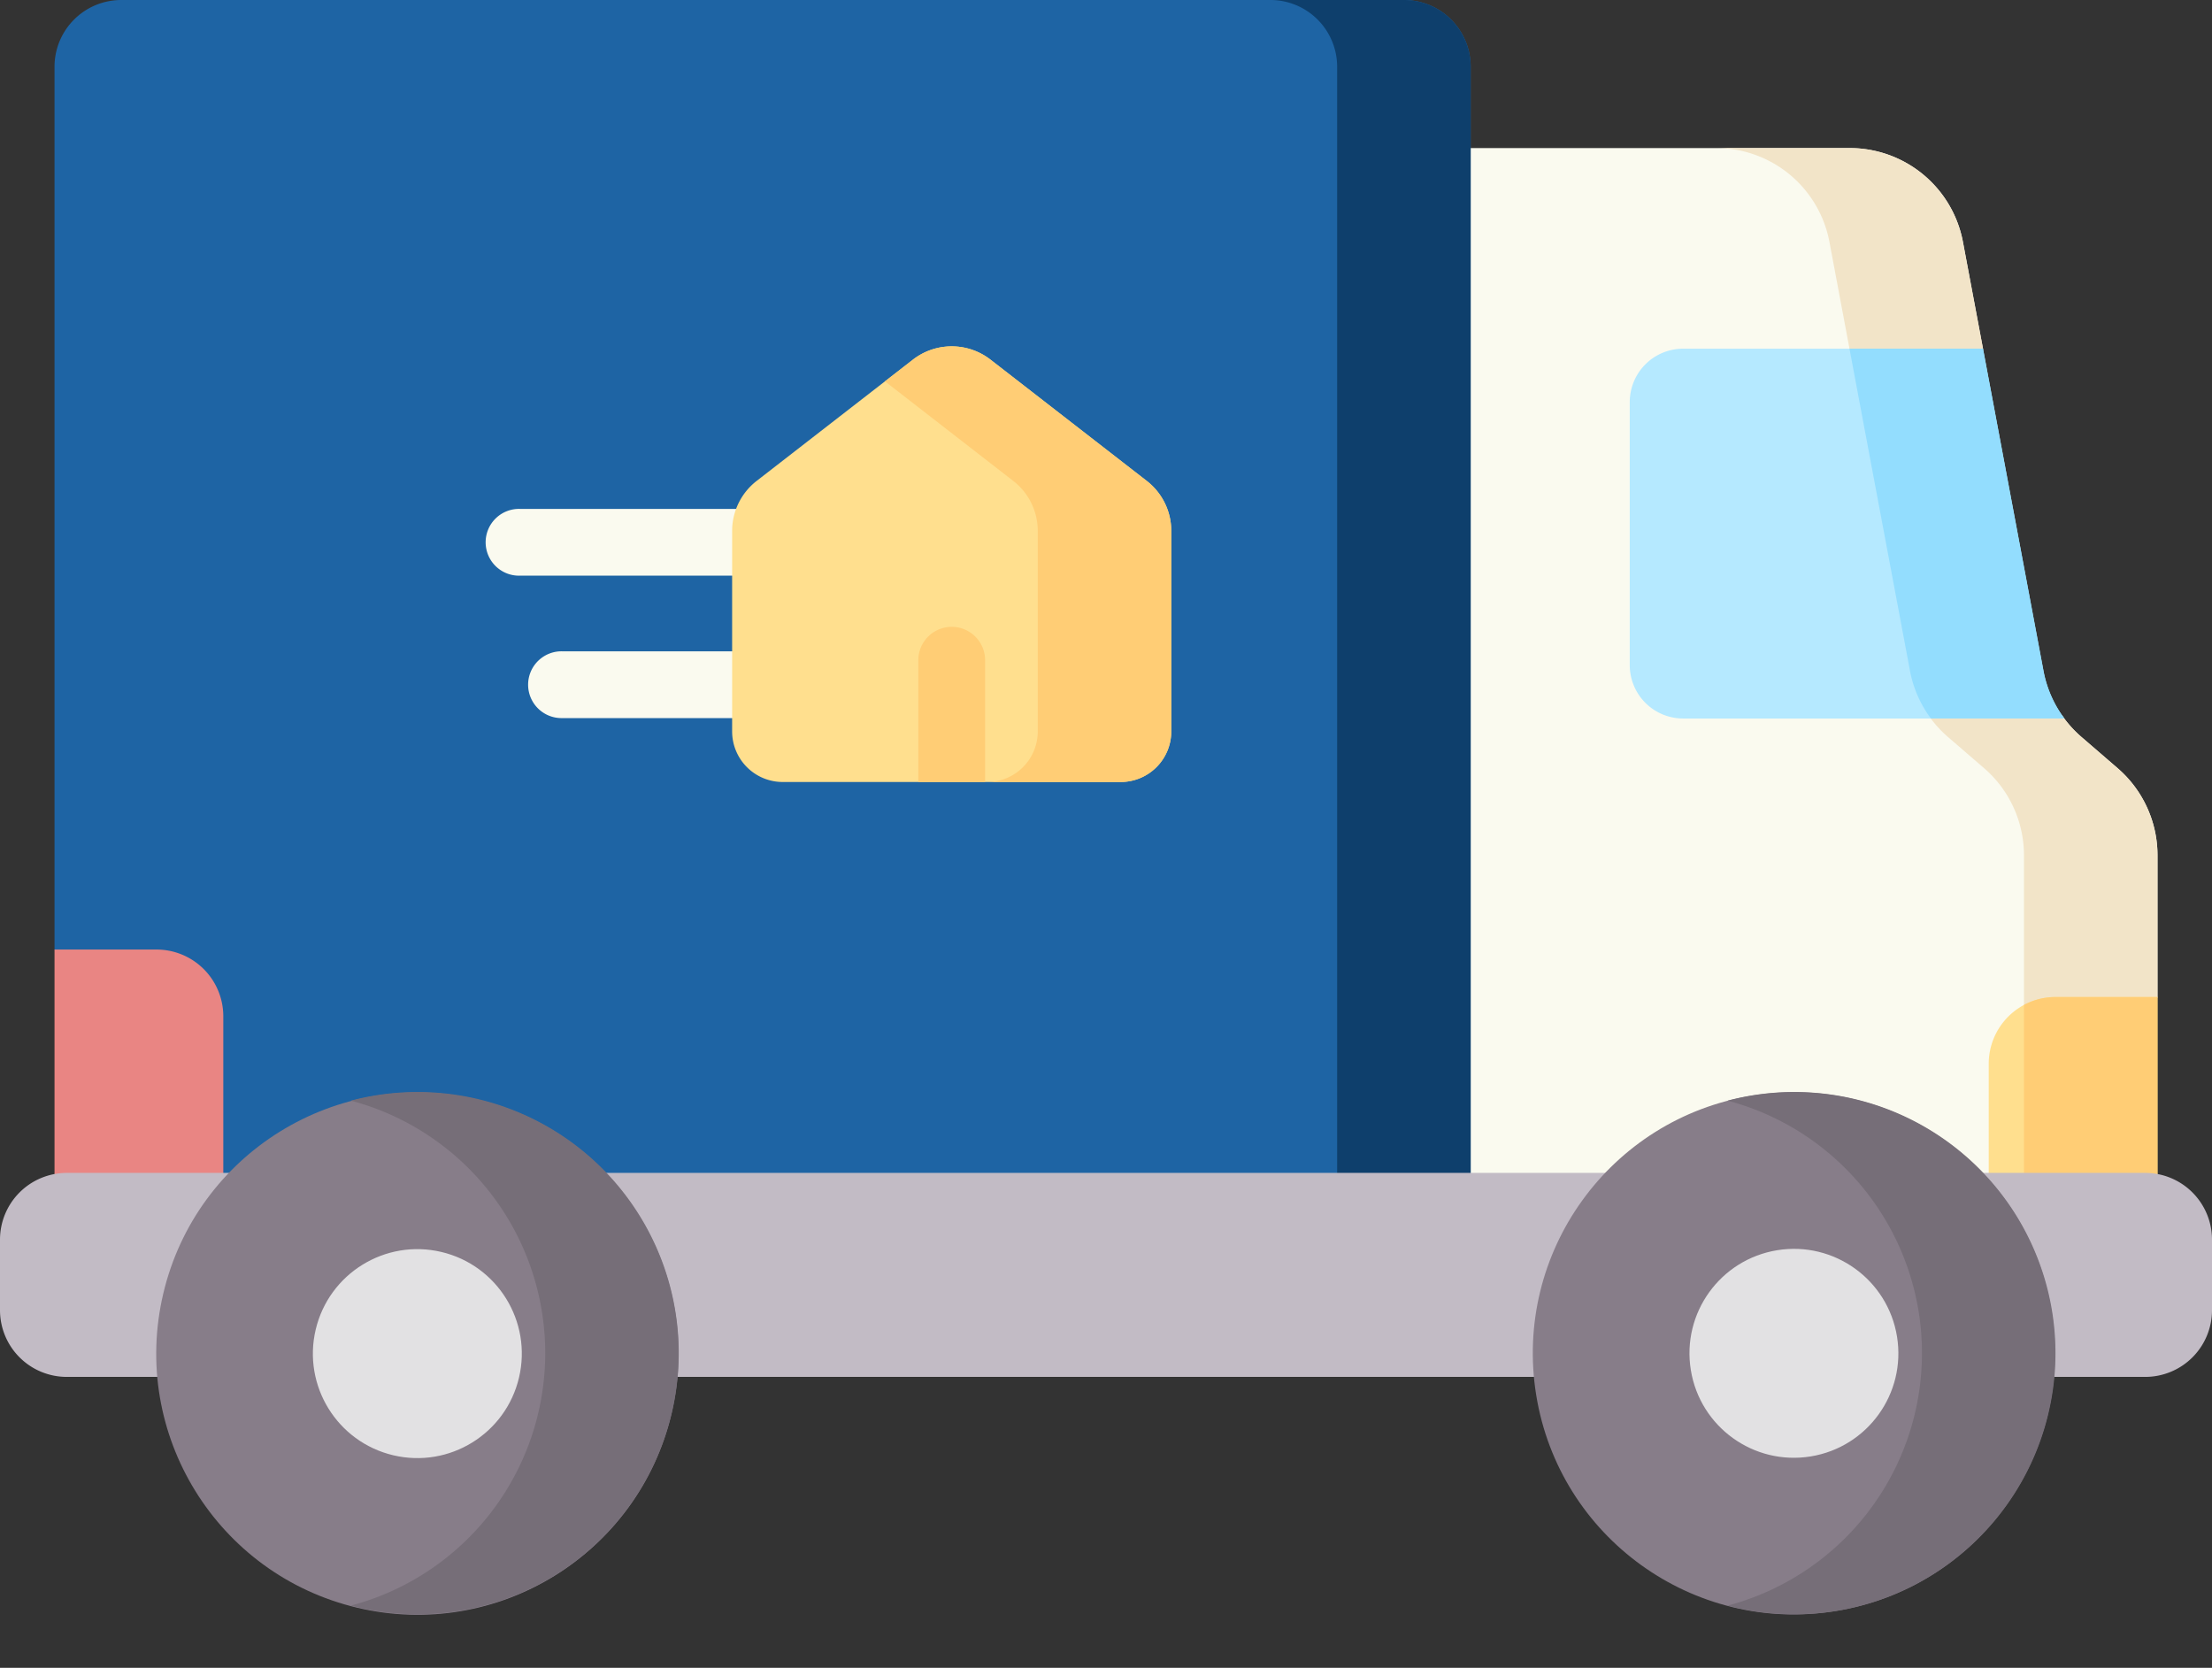 <svg id="moving-truck" xmlns="http://www.w3.org/2000/svg" width="80.089" height="60.38" viewBox="0 0 80.089 60.38">
  <rect x="0" y="0" width="80.089" height="60.38" fill="#333333" stroke="none"/>
  <g id="Group_270" data-name="Group 270" transform="translate(52.558 5.363)">
    <path id="Path_4631" data-name="Path 4631" d="M349.362,138.76l2.349-7.58v-5.132a4.167,4.167,0,0,0-1.445-3.155l-1.306-1.127a4.166,4.166,0,0,1-.622-.668c-.375-.5-4.377-5.292-4.377-5.292l1.432-8.1-.726-3.862a4.168,4.168,0,0,0-4.1-3.4H326.153V138.76h23.209Z" transform="translate(-326.153 -100.446)" fill="#fafaef"/>
    <path id="Path_4632" data-name="Path 4632" d="M389.726,103.845l2.919,15.535a4.167,4.167,0,0,0,1.373,2.386l1.306,1.127a4.168,4.168,0,0,1,1.445,3.155v12.713h1.141l3.693-7.58v-5.132a4.168,4.168,0,0,0-1.445-3.155l-1.306-1.127a4.163,4.163,0,0,1-.622-.668c-.376-.5-4.377-5.292-4.377-5.292l1.432-8.1-.726-3.862a4.168,4.168,0,0,0-4.1-3.4H385.63A4.168,4.168,0,0,1,389.726,103.845Z" transform="translate(-376.046 -100.447)" fill="#f2e4c8"/>
  </g>
  <path id="Path_4633" data-name="Path 4633" d="M63.521,110.844V69.584A2.417,2.417,0,0,0,61.1,67.167H14.664a2.417,2.417,0,0,0-2.417,2.417v31.96l3.643,9.3Z" transform="translate(-10.273 -67.167)" fill="#1e64a4"/>
  <path id="Path_4634" data-name="Path 4634" d="M287.847,69.584v41.26h4.834V69.584a2.417,2.417,0,0,0-2.417-2.417H285.43A2.417,2.417,0,0,1,287.847,69.584Z" transform="translate(-239.434 -67.167)" fill="#0e3f6c"/>
  <g id="Group_271" data-name="Group 271" transform="translate(59.005 12.623)">
    <path id="Path_4635" data-name="Path 4635" d="M368.1,158.888H381.9a4.166,4.166,0,0,1-.754-1.715L378.957,145.5H368.1a1.933,1.933,0,0,0-1.933,1.933v9.522A1.933,1.933,0,0,0,368.1,158.888Z" transform="translate(-366.164 -145.499)" fill="#b5e9ff"/>
    <path id="Path_4636" data-name="Path 4636" d="M422.579,157.173,420.385,145.5h-4.834l2.193,11.673a4.166,4.166,0,0,0,.755,1.715h4.834A4.167,4.167,0,0,1,422.579,157.173Z" transform="translate(-407.593 -145.5)" fill="#93ddfe"/>
  </g>
  <path id="Path_4637" data-name="Path 4637" d="M452.944,298.747v-7.58H449.25a2.417,2.417,0,0,0-2.417,2.417v5.163Z" transform="translate(-374.828 -255.071)" fill="#ffdf8e"/>
  <path id="Path_4638" data-name="Path 4638" d="M455.894,291.167a2.4,2.4,0,0,0-1.141.286v7.294h4.834v-7.58h-3.693Z" transform="translate(-381.472 -255.071)" fill="#ffcd75"/>
  <path id="Path_4639" data-name="Path 4639" d="M18.358,289.8v-6.882A2.417,2.417,0,0,0,15.94,280.5H12.247v9.3Z" transform="translate(-10.273 -246.123)" fill="#e98583"/>
  <path id="Path_4640" data-name="Path 4640" d="M0,335.636v-2.551a2.417,2.417,0,0,1,2.417-2.417H77.672a2.417,2.417,0,0,1,2.417,2.417v2.551a2.417,2.417,0,0,1-2.417,2.417H2.417A2.417,2.417,0,0,1,0,335.636Z" transform="translate(0 -288.205)" fill="#c2bbc5"/>
  <circle id="Ellipse_217" data-name="Ellipse 217" cx="9.454" cy="9.454" r="9.454" transform="translate(3.737 56.031) rotate(-76.7)" fill="#877d89"/>
  <circle id="Ellipse_218" data-name="Ellipse 218" cx="3.782" cy="3.782" r="3.782" transform="translate(10.56 51.816) rotate(-76.7)" fill="#e2e1e3"/>
  <circle id="Ellipse_219" data-name="Ellipse 219" cx="9.454" cy="9.454" r="9.454" transform="matrix(0.987, -0.16, 0.16, 0.987, 54.108, 41.176)" fill="#877d89"/>
  <path id="Path_4641" data-name="Path 4641" d="M81.25,312.5a9.464,9.464,0,0,0-2.417.313,9.455,9.455,0,0,1,0,18.281A9.454,9.454,0,1,0,81.25,312.5Z" transform="translate(-66.129 -272.966)" fill="#766e78"/>
  <path id="Path_4642" data-name="Path 4642" d="M390.584,312.5a9.465,9.465,0,0,0-2.417.313,9.455,9.455,0,0,1,0,18.281,9.454,9.454,0,1,0,2.417-18.594Z" transform="translate(-325.616 -272.966)" fill="#766e78"/>
  <circle id="Ellipse_220" data-name="Ellipse 220" cx="3.782" cy="3.782" r="3.782" transform="matrix(0.987, -0.16, 0.16, 0.987, 60.614, 45.867)" fill="#e2e1e3"/>
  <path id="Path_4643" data-name="Path 4643" d="M119.351,183.915h-8.809a1.209,1.209,0,1,1,0-2.417h8.809a1.209,1.209,0,1,1,0,2.417Z" transform="translate(-91.715 -163.074)" fill="#fafaef"/>
  <path id="Path_4644" data-name="Path 4644" d="M127.836,215.915h-7.755a1.209,1.209,0,1,1,0-2.417h7.755a1.209,1.209,0,1,1,0,2.417Z" transform="translate(-99.716 -189.918)" fill="#fafaef"/>
  <circle id="Ellipse_221" data-name="Ellipse 221" cx="1.209" cy="1.209" r="1.209" transform="translate(11.178 18.424)" fill="none"/>
  <path id="Path_4645" data-name="Path 4645" d="M178.567,160.749H166.33a1.832,1.832,0,0,1-1.832-1.832v-7.258a2.29,2.29,0,0,1,.886-1.809l5.66-4.392a2.29,2.29,0,0,1,2.808,0l5.66,4.392a2.29,2.29,0,0,1,.886,1.809v7.258A1.832,1.832,0,0,1,178.567,160.749Z" transform="translate(-137.99 -132.438)" fill="#ffdf8e"/>
  <g id="Group_272" data-name="Group 272" transform="translate(32.041 12.539)">
    <path id="Path_4646" data-name="Path 4646" d="M208.315,149.851l-5.66-4.392a2.29,2.29,0,0,0-2.808,0l-1.013.786,4.647,3.606a2.29,2.29,0,0,1,.886,1.809v7.258a1.832,1.832,0,0,1-1.832,1.832h4.834a1.832,1.832,0,0,0,1.832-1.832V151.66A2.291,2.291,0,0,0,208.315,149.851Z" transform="translate(-198.834 -144.978)" fill="#ffcd75"/>
    <path id="Path_4647" data-name="Path 4647" d="M208.751,213.435v-4.443a1.209,1.209,0,0,0-2.417,0v4.443Z" transform="translate(-205.125 -197.663)" fill="#ffcd75"/>
  </g>
</svg>
